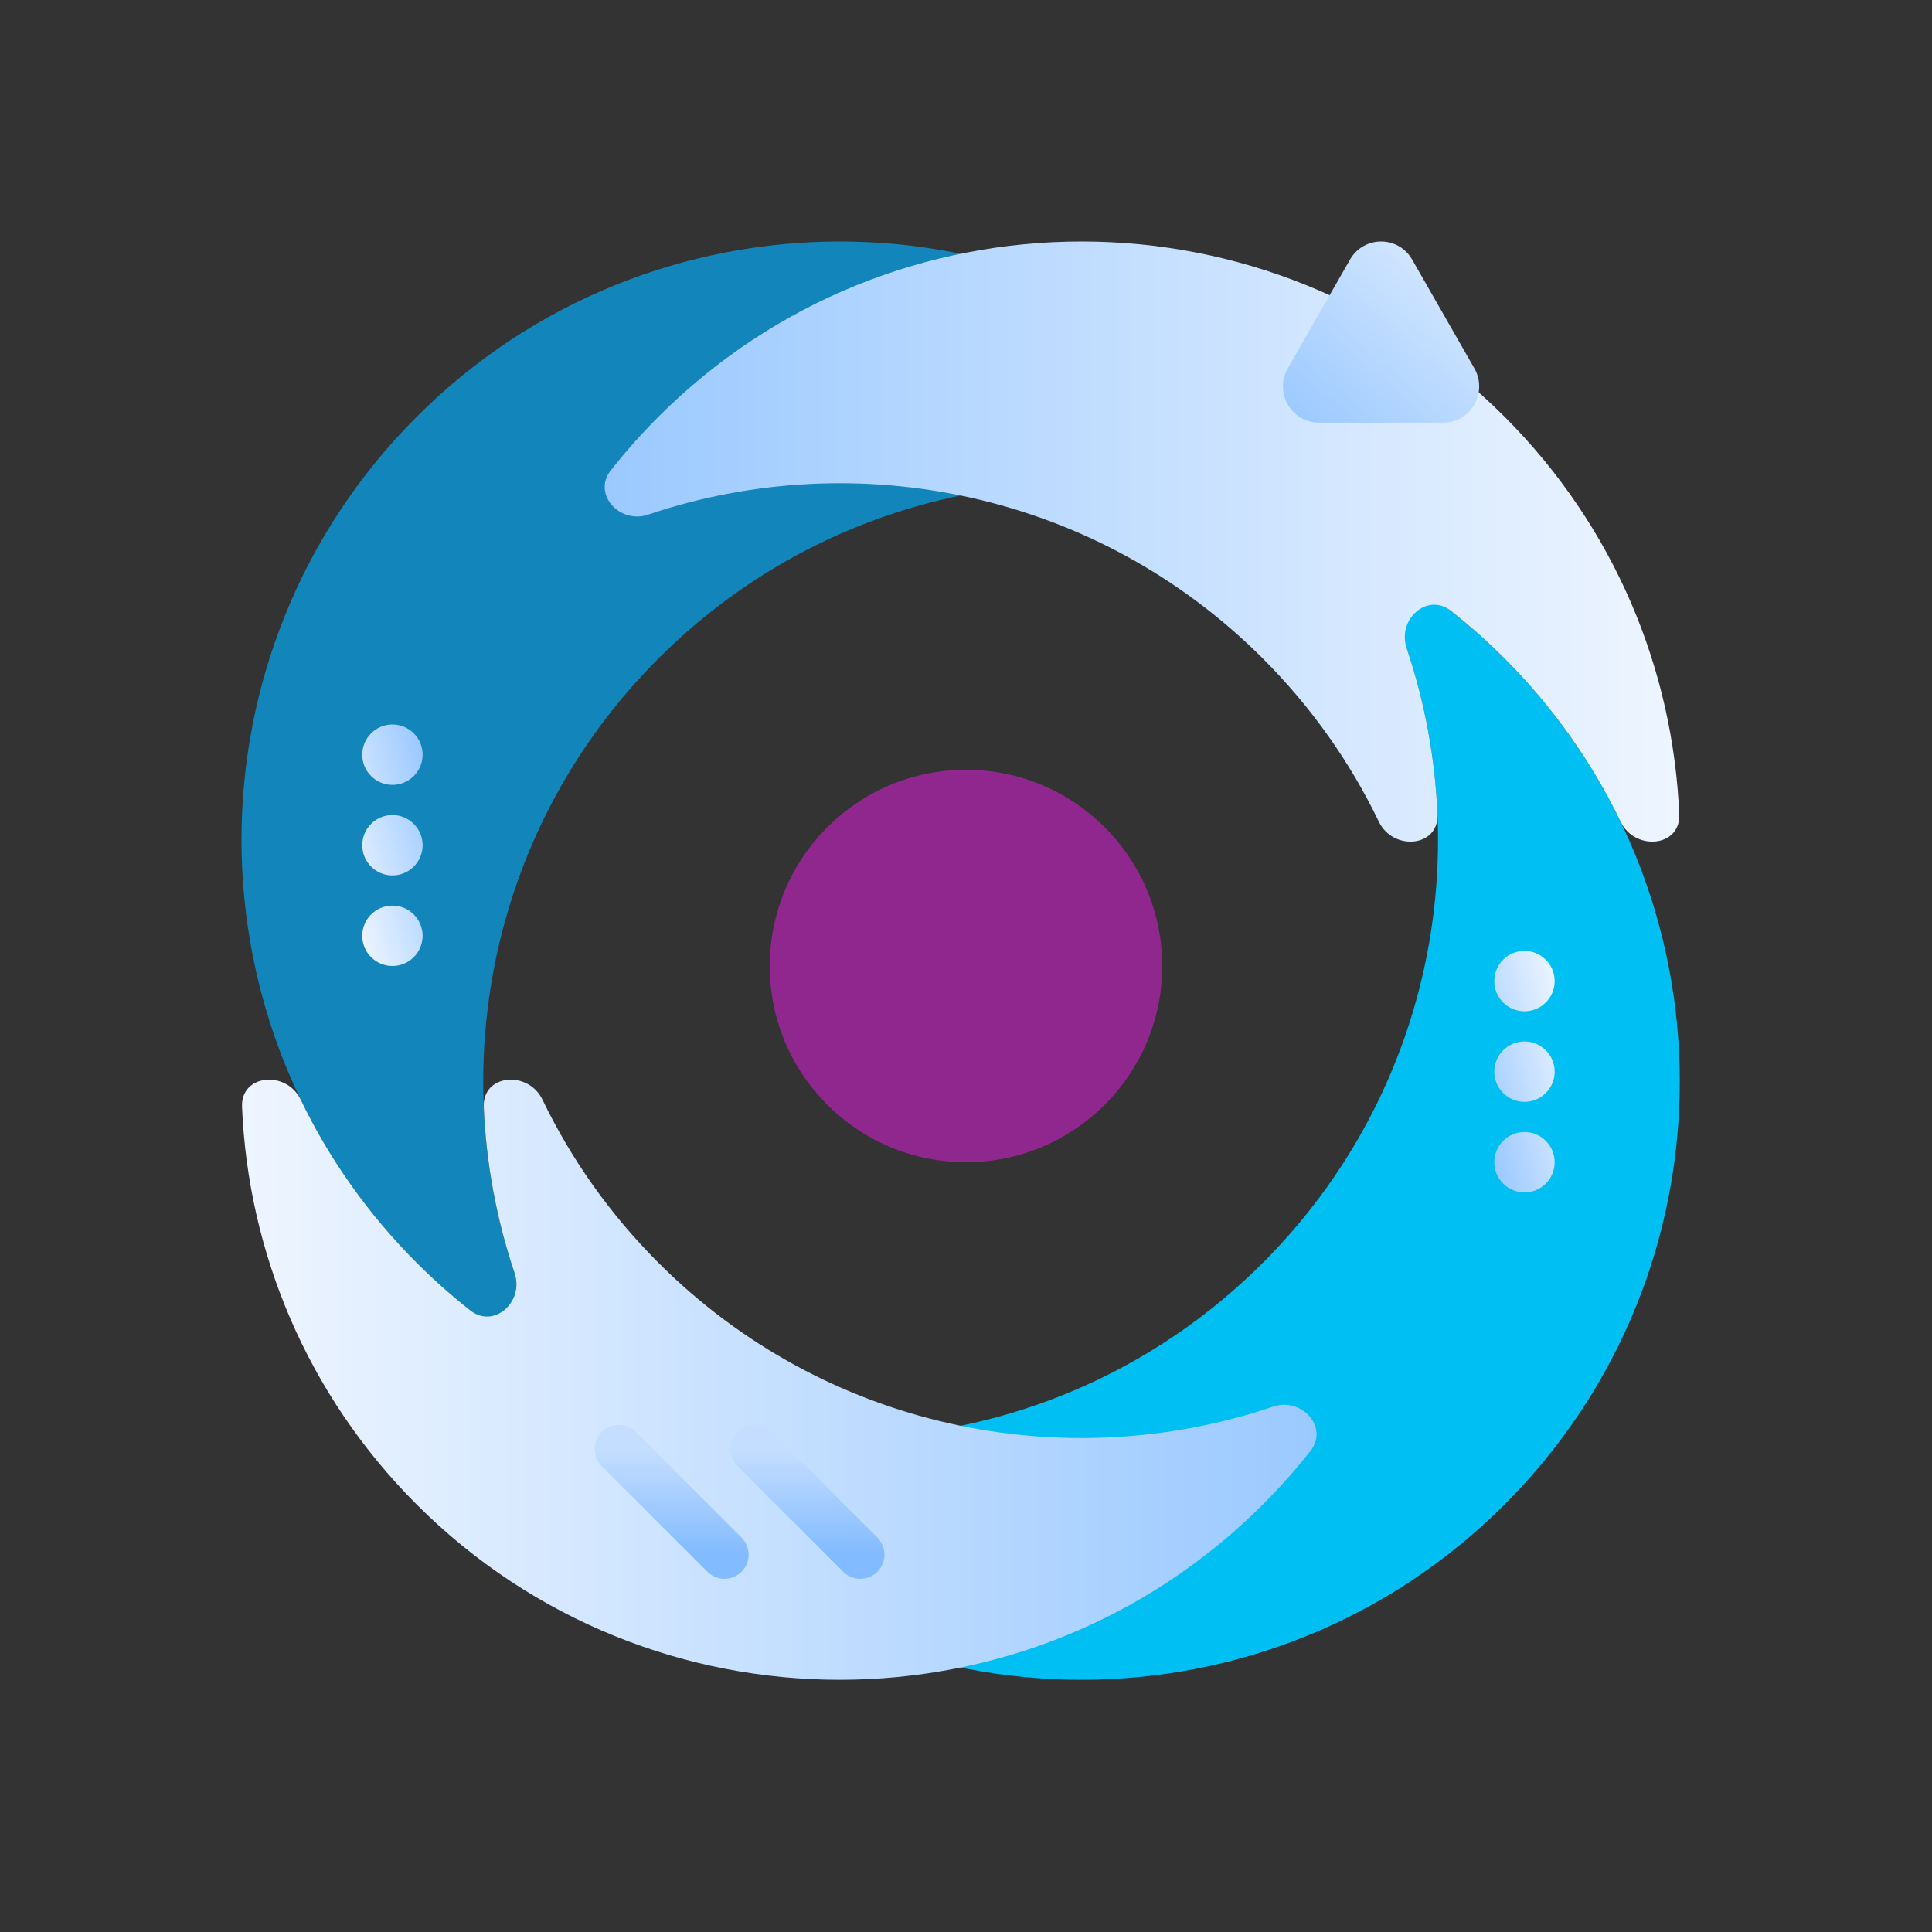<svg width="80" height="80" viewBox="0 0 80 80" fill="none" xmlns="http://www.w3.org/2000/svg">
<rect x="0" y="0" width="80" height="80" fill="#333333" stroke="none"/>
<path d="M22.986 56.57C17.904 47.181 19.33 35.201 27.266 27.266C35.201 19.33 47.181 17.904 56.57 22.986C55.456 20.928 54.029 18.995 52.29 17.256C42.616 7.581 26.93 7.581 17.256 17.256C7.581 26.93 7.581 42.616 17.256 52.29C18.995 54.029 20.928 55.456 22.986 56.57Z" fill="#1285BB"/>
<path d="M22.986 56.57C32.376 61.652 44.355 60.226 52.29 52.291C60.226 44.355 61.652 32.376 56.57 22.986C58.628 24.1 60.561 25.527 62.3 27.266C71.975 36.94 71.975 52.626 62.3 62.3C52.626 71.975 36.94 71.975 27.266 62.3C25.527 60.561 24.1 58.628 22.986 56.57Z" fill="#00BFF2"/>
<path d="M52.29 27.266C45.405 20.38 35.474 18.395 26.833 21.311C25.655 21.708 24.522 20.457 25.29 19.481C25.896 18.71 26.555 17.967 27.266 17.256C36.94 7.581 52.626 7.581 62.3 17.256C66.871 21.826 69.282 27.738 69.534 33.724C69.591 35.082 67.695 35.248 67.105 34.024C65.928 31.581 64.326 29.292 62.3 27.266C61.59 26.555 60.846 25.896 60.075 25.29C59.099 24.522 57.847 25.655 58.245 26.832C58.999 29.068 59.426 31.39 59.524 33.724C59.581 35.082 57.685 35.248 57.095 34.024C55.918 31.581 54.316 29.292 52.29 27.266Z" fill="url(#paint0_linear_1085_15178)"/>
<path d="M22.461 45.532C21.871 44.308 19.975 44.474 20.032 45.832C20.13 48.166 20.557 50.488 21.311 52.724C21.709 53.901 20.457 55.034 19.481 54.266C18.71 53.66 17.967 53.001 17.256 52.29C15.23 50.264 13.628 47.975 12.451 45.532C11.861 44.308 9.965 44.474 10.022 45.833C10.274 51.818 12.686 57.73 17.256 62.3C26.93 71.975 42.616 71.975 52.29 62.3C53.001 61.59 53.66 60.846 54.266 60.075C55.034 59.099 53.901 57.848 52.723 58.245C44.082 61.161 34.151 59.176 27.266 52.29C25.24 50.264 23.638 47.975 22.461 45.532Z" fill="url(#paint1_linear_1085_15178)"/>
<path d="M30 64.375L25.625 60" stroke="url(#paint2_linear_1085_15178)" stroke-width="2" stroke-linecap="round"/>
<path d="M35.625 64.375L31.25 60" stroke="url(#paint3_linear_1085_15178)" stroke-width="2" stroke-linecap="round"/>
<circle cx="40" cy="40" r="8.125" fill="#90278E"/>
<path d="M64.375 40.625C64.375 41.315 63.815 41.875 63.125 41.875C62.435 41.875 61.875 41.315 61.875 40.625C61.875 39.935 62.435 39.375 63.125 39.375C63.815 39.375 64.375 39.935 64.375 40.625Z" fill="url(#paint4_linear_1085_15178)"/>
<path d="M64.375 44.375C64.375 45.065 63.815 45.625 63.125 45.625C62.435 45.625 61.875 45.065 61.875 44.375C61.875 43.685 62.435 43.125 63.125 43.125C63.815 43.125 64.375 43.685 64.375 44.375Z" fill="url(#paint5_linear_1085_15178)"/>
<path d="M63.125 49.375C63.815 49.375 64.375 48.815 64.375 48.125C64.375 47.435 63.815 46.875 63.125 46.875C62.435 46.875 61.875 47.435 61.875 48.125C61.875 48.815 62.435 49.375 63.125 49.375Z" fill="url(#paint6_linear_1085_15178)"/>
<path d="M15 38.75C15 38.06 15.56 37.5 16.25 37.5C16.94 37.5 17.5 38.06 17.5 38.75C17.5 39.44 16.94 40 16.25 40C15.56 40 15 39.44 15 38.75Z" fill="url(#paint7_linear_1085_15178)"/>
<path d="M15 35C15 34.31 15.56 33.75 16.25 33.75C16.94 33.75 17.5 34.31 17.5 35C17.5 35.69 16.94 36.25 16.25 36.25C15.56 36.25 15 35.69 15 35Z" fill="url(#paint8_linear_1085_15178)"/>
<path d="M16.25 30C15.56 30 15 30.56 15 31.25C15 31.94 15.56 32.5 16.25 32.5C16.94 32.5 17.5 31.94 17.5 31.25C17.5 30.56 16.94 30 16.25 30Z" fill="url(#paint9_linear_1085_15178)"/>
<path d="M55.9 10.75C56.472 9.75 57.903 9.75 58.475 10.75L61.049 15.25C61.621 16.25 60.906 17.5 59.762 17.5H54.613C53.469 17.5 52.754 16.25 53.326 15.25L55.9 10.75Z" fill="url(#paint10_linear_1085_15178)"/>
<defs>
<linearGradient id="paint0_linear_1085_15178" x1="69.556" y1="24.889" x2="22.986" y2="24.889" gradientUnits="userSpaceOnUse">
<stop stop-color="#EEF5FF"/>
<stop offset="1" stop-color="#97C7FF"/>
</linearGradient>
<linearGradient id="paint1_linear_1085_15178" x1="56.57" y1="54.667" x2="10" y2="54.667" gradientUnits="userSpaceOnUse">
<stop stop-color="#97C7FF"/>
<stop offset="1" stop-color="#EEF5FF"/>
</linearGradient>
<linearGradient id="paint2_linear_1085_15178" x1="27.812" y1="60" x2="27.812" y2="64.375" gradientUnits="userSpaceOnUse">
<stop stop-color="#C5DEFF"/>
<stop offset="1" stop-color="#82BBFF"/>
</linearGradient>
<linearGradient id="paint3_linear_1085_15178" x1="33.438" y1="60" x2="33.438" y2="64.375" gradientUnits="userSpaceOnUse">
<stop stop-color="#C5DEFF"/>
<stop offset="1" stop-color="#82BBFF"/>
</linearGradient>
<linearGradient id="paint4_linear_1085_15178" x1="64.375" y1="38.75" x2="59.41" y2="40.065" gradientUnits="userSpaceOnUse">
<stop stop-color="#F3F8FF"/>
<stop offset="1" stop-color="#96C6FF"/>
</linearGradient>
<linearGradient id="paint5_linear_1085_15178" x1="64.375" y1="38.75" x2="59.41" y2="40.065" gradientUnits="userSpaceOnUse">
<stop stop-color="#F3F8FF"/>
<stop offset="1" stop-color="#96C6FF"/>
</linearGradient>
<linearGradient id="paint6_linear_1085_15178" x1="64.375" y1="38.75" x2="59.41" y2="40.065" gradientUnits="userSpaceOnUse">
<stop stop-color="#F3F8FF"/>
<stop offset="1" stop-color="#96C6FF"/>
</linearGradient>
<linearGradient id="paint7_linear_1085_15178" x1="15" y1="40.625" x2="19.965" y2="39.31" gradientUnits="userSpaceOnUse">
<stop stop-color="#F3F8FF"/>
<stop offset="1" stop-color="#96C6FF"/>
</linearGradient>
<linearGradient id="paint8_linear_1085_15178" x1="15" y1="40.625" x2="19.965" y2="39.31" gradientUnits="userSpaceOnUse">
<stop stop-color="#F3F8FF"/>
<stop offset="1" stop-color="#96C6FF"/>
</linearGradient>
<linearGradient id="paint9_linear_1085_15178" x1="15" y1="40.625" x2="19.965" y2="39.31" gradientUnits="userSpaceOnUse">
<stop stop-color="#F3F8FF"/>
<stop offset="1" stop-color="#96C6FF"/>
</linearGradient>
<linearGradient id="paint10_linear_1085_15178" x1="59.688" y1="10" x2="53.125" y2="17.5" gradientUnits="userSpaceOnUse">
<stop stop-color="#D8E9FF"/>
<stop offset="1" stop-color="#99C8FF"/>
</linearGradient>
</defs>
</svg>

